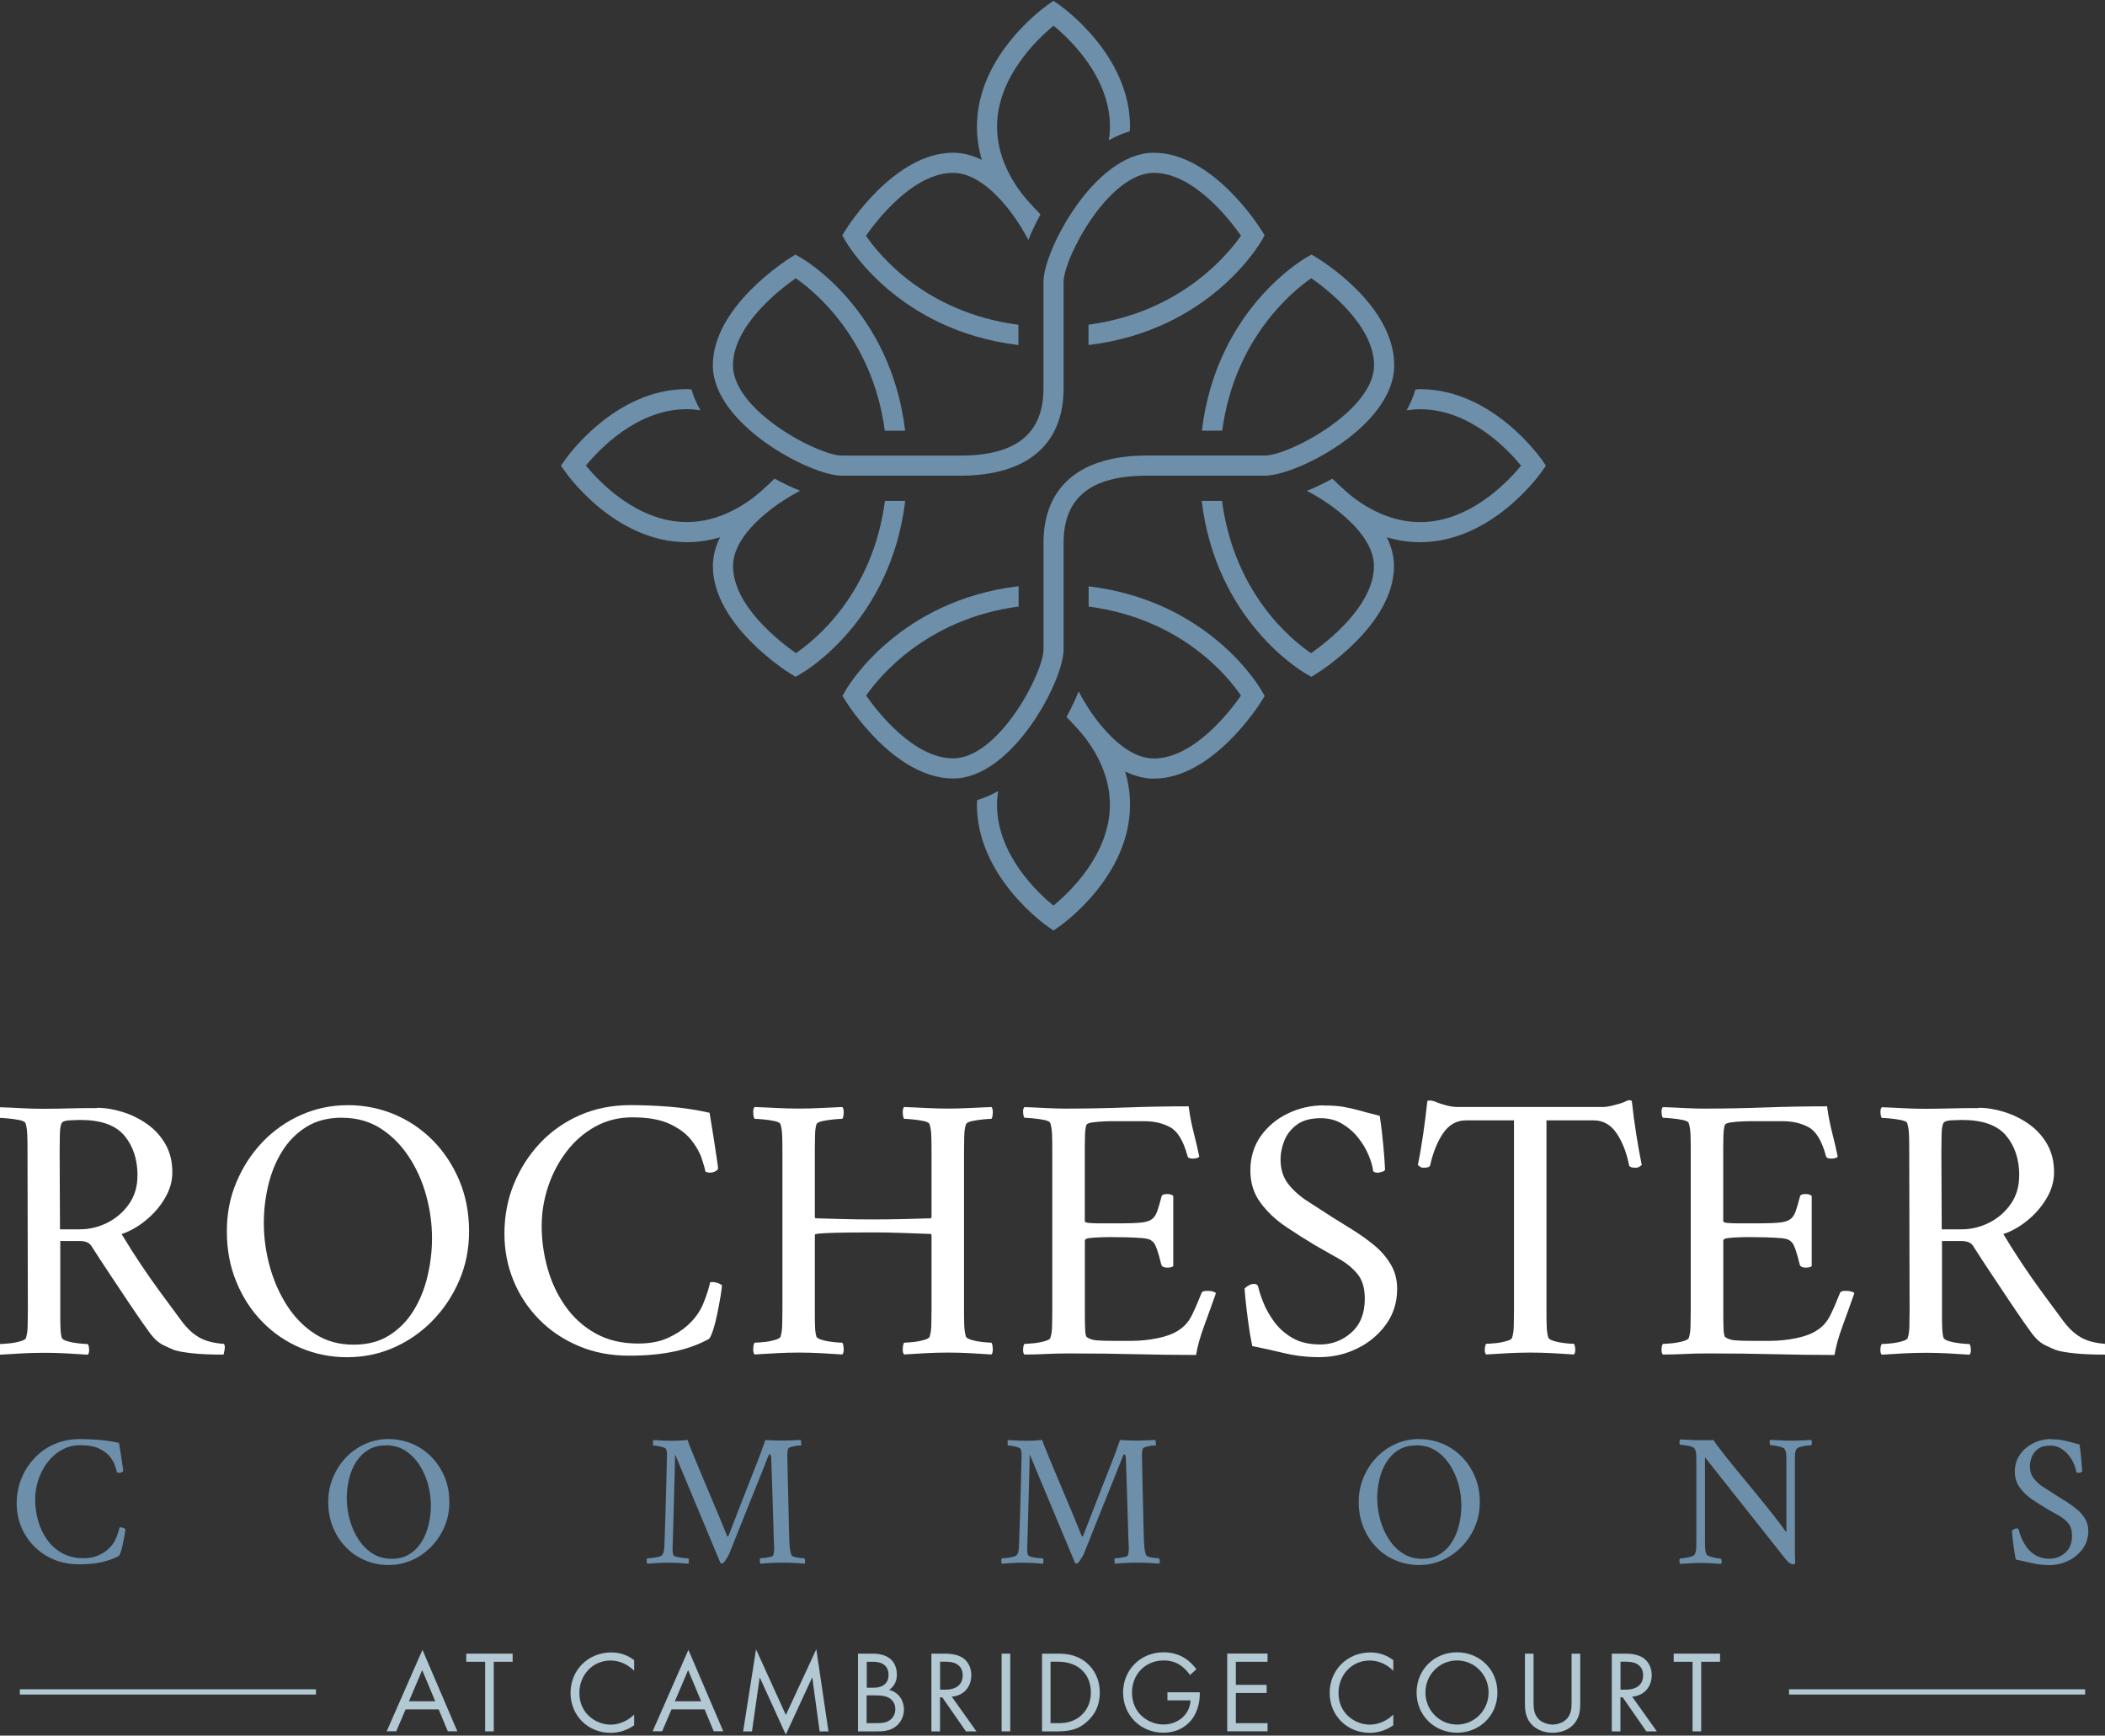 <?xml version="1.0" encoding="UTF-8"?>
<svg id="logos" xmlns="http://www.w3.org/2000/svg" viewBox="0 0 300 247.38">
  <rect x="0" y="0" width="300" height="247.38" fill="#333333" stroke="none"/>
  <defs>
    <style>
      .cls-1 {
        fill: #6d8faa;
      }

      .cls-1, .cls-2, .cls-3 {
        stroke-width: 0px;
      }

      .cls-2 {
        fill: #b2c8d3;
      }

      .cls-3 {
        fill: #fff;
      }
    </style>
  </defs>
  <g>
    <path class="cls-1" d="M145.14,49.19v-2.9c-13.35-1.75-19.98-10.12-21.72-12.69,1.58-2.26,6.74-8.96,12.42-8.96,3.01,0,5.77,2.58,7.55,4.75h0c.14.17.33.4.54.67h0c1.03,1.34,1.91,2.78,2.63,4.14.47-1.18,1.05-2.41,1.73-3.64,0,0-1.64-1.65-2.66-2.96-2.34-3.1-3.53-6.31-3.53-9.55,0-7.12,5.85-12.58,8.05-14.38,2.19,1.79,8.04,7.23,8.04,14.38,0,.66-.07,1.31-.16,1.94.96-.54,1.95-.97,2.98-1.28,0-.22.04-.44.04-.66,0-10.23-9.68-17.07-10.09-17.36l-.82-.57-.82.57c-.41.29-10.09,7.12-10.09,17.36,0,1.6.23,3.18.7,4.74-1.37-.67-2.74-1.02-4.1-1.02-8.39,0-15.06,10.59-15.34,11.05l-.45.72.42.74c.32.57,7.5,12.83,24.66,14.9Z"/>
    <path class="cls-1" d="M155.15,83.56v2.9c13.35,1.75,19.98,10.12,21.71,12.69-1.58,2.26-6.74,8.96-12.42,8.96-3.01,0-5.77-2.58-7.55-4.75h0c-.14-.17-.33-.4-.54-.67h0c-1.03-1.34-1.91-2.78-2.63-4.14-.47,1.18-1.05,2.41-1.73,3.64,0,0,1.64,1.65,2.66,2.96,2.34,3.1,3.53,6.31,3.53,9.55,0,7.12-5.85,12.58-8.05,14.38-2.19-1.79-8.04-7.23-8.04-14.38,0-.66.07-1.31.16-1.94-.96.54-1.95.97-2.98,1.28,0,.22-.04.44-.04.66,0,10.23,9.68,17.07,10.09,17.36l.82.57.82-.57c.41-.29,10.09-7.12,10.09-17.36,0-1.6-.23-3.18-.7-4.74,1.37.67,2.74,1.02,4.1,1.02,8.39,0,15.06-10.59,15.34-11.05l.45-.72-.42-.74c-.32-.57-7.5-12.83-24.66-14.9Z"/>
    <path class="cls-1" d="M126.12,71.38c-1.75,13.35-10.12,19.98-12.69,21.71-2.26-1.58-8.96-6.74-8.96-12.42,0-3.01,2.58-5.77,4.75-7.55h0c.17-.14.4-.33.67-.54h0c1.34-1.03,2.77-1.91,4.14-2.63-1.18-.47-2.41-1.05-3.64-1.73,0,0-1.65,1.64-2.96,2.66-3.1,2.34-6.31,3.53-9.55,3.53-7.12,0-12.58-5.85-14.38-8.05,1.79-2.19,7.23-8.04,14.38-8.04.66,0,1.31.07,1.94.16-.54-.96-.97-1.95-1.28-2.98-.22,0-.44-.04-.66-.04-10.23,0-17.07,9.68-17.36,10.09l-.57.82.57.82c.29.41,7.12,10.09,17.36,10.09,1.6,0,3.18-.23,4.74-.7-.67,1.37-1.02,2.74-1.02,4.1,0,8.39,10.59,15.06,11.05,15.34l.72.45.74-.42c.57-.32,12.83-7.5,14.9-24.66h-2.9Z"/>
    <path class="cls-1" d="M219.76,65.56c-.29-.41-7.12-10.09-17.36-10.09-.23,0-.44.03-.66.04-.31,1.03-.74,2.02-1.28,2.98.63-.09,1.27-.16,1.94-.16,7.15,0,12.59,5.85,14.38,8.04-1.79,2.19-7.25,8.05-14.38,8.05-3.23,0-6.45-1.19-9.55-3.53-1.31-1.02-2.96-2.66-2.96-2.66-1.23.68-2.46,1.26-3.64,1.73,1.37.72,2.8,1.6,4.14,2.63h0c.27.21.51.4.67.54h0c2.17,1.78,4.75,4.54,4.75,7.55,0,5.68-6.7,10.84-8.96,12.42-2.57-1.73-10.94-8.37-12.69-21.71h-2.9c2.07,17.17,14.33,24.34,14.9,24.66l.74.42.72-.45c.45-.28,11.05-6.95,11.05-15.34,0-1.36-.35-2.73-1.02-4.1,1.56.47,3.14.7,4.74.7,10.23,0,17.07-9.68,17.36-10.09l.57-.82-.57-.82Z"/>
    <path class="cls-1" d="M120.02,67.8h16.84c9.49,0,14.72-4.42,14.72-12.44v-15.17c0-3.38,6.39-15.55,12.87-15.55,5.67,0,10.83,6.69,12.41,8.95-1.75,2.53-8.49,10.93-21.73,12.69v2.9c17.18-2.06,24.36-14.34,24.68-14.9l.42-.74-.45-.72c-.28-.45-6.95-11.05-15.34-11.05s-15.73,13.9-15.73,18.42v15.17c0,6.45-3.88,9.58-11.86,9.58h-16.84c-3.38,0-15.55-6.39-15.55-12.87,0-5.67,6.69-10.83,8.95-12.41,2.53,1.75,10.93,8.49,12.69,21.73h2.9c-2.06-17.18-14.34-24.36-14.9-24.68l-.74-.42-.72.45c-.45.28-11.05,6.95-11.05,15.34s13.9,15.73,18.42,15.73Z"/>
    <path class="cls-1" d="M151.58,92.55v-15.17c0-6.45,3.88-9.58,11.86-9.58h16.84c4.51,0,18.42-7.08,18.42-15.73s-10.59-15.06-11.05-15.34l-.72-.45-.74.42c-.57.32-12.84,7.5-14.9,24.68h2.9c1.76-13.24,10.16-19.98,12.69-21.73,2.27,1.58,8.95,6.74,8.95,12.41,0,6.48-12.17,12.87-15.55,12.87h-16.84c-9.49,0-14.72,4.42-14.72,12.44v15.17c0,3.38-6.39,15.55-12.87,15.55-5.67,0-10.83-6.69-12.41-8.95,1.75-2.53,8.49-10.93,21.73-12.69v-2.9c-17.18,2.06-24.36,14.34-24.68,14.9l-.42.74.45.72c.28.45,6.95,11.05,15.34,11.05s15.73-13.9,15.73-18.42Z"/>
  </g>
  <g>
    <path class="cls-3" d="M13.79,157.9c1.2,0,2.43.2,3.7.6,1.27.4,2.44.98,3.51,1.74,1.07.76,1.93,1.71,2.58,2.85s.98,2.47.98,4c0,1.27-.35,2.5-1.06,3.7-.71,1.2-1.61,2.25-2.72,3.15-1.11.91-2.26,1.56-3.45,1.96.94,1.56,1.85,2.99,2.72,4.29.87,1.3,1.77,2.6,2.72,3.89.94,1.29,1.99,2.71,3.15,4.27.76,1.01,1.59,1.78,2.47,2.28.89.51,2.06.82,3.51.92.14.15.18.42.11.82-.07.4-.13.63-.16.71-1.78,0-3.25-.06-4.43-.19-1.18-.13-2.04-.28-2.58-.46-.36-.14-.87-.37-1.52-.68-.65-.31-1.29-.86-1.9-1.66-.22-.29-.62-.85-1.2-1.68-.58-.83-1.27-1.85-2.07-3.04-.8-1.2-1.65-2.47-2.55-3.83-.91-1.36-1.78-2.69-2.61-4-.29-.43-.83-.65-1.63-.65h-2.77v10.54c0,.69,0,1.31.03,1.88.02.56.08,1.02.19,1.39.07.18.36.35.87.49.51.15,1.05.24,1.63.3s.98.08,1.2.08c.11.15.17.4.19.76.02.36-.05.62-.19.76-1.09-.07-2.13-.14-3.13-.19-1-.05-2.02-.08-3.07-.08s-2.05.03-3.1.08c-1.05.05-2.12.12-3.21.19-.15-.15-.21-.4-.19-.76.02-.36.08-.62.19-.76.22,0,.62-.03,1.2-.08.58-.05,1.13-.15,1.66-.3.52-.14.81-.31.84-.49.14-.43.23-1,.24-1.68s.03-1.43.03-2.23l-.05-22.67c0-.8,0-1.55-.03-2.26-.02-.71-.1-1.28-.24-1.71-.04-.22-.32-.38-.84-.49-.53-.11-1.07-.19-1.63-.24-.56-.05-.95-.08-1.17-.08-.11-.14-.17-.4-.19-.76-.02-.36.04-.62.19-.76,1.09.04,2.15.08,3.18.14s2.06.08,3.07.08,2.18-.02,3.4-.05c1.21-.04,2.6-.05,4.16-.05ZM19.6,167.57c0-2.32-.63-4.22-1.88-5.71-1.25-1.49-3.34-2.23-6.28-2.23-.33,0-.82.02-1.5.05-.67.04-1.06.18-1.17.43-.15.33-.23.88-.24,1.66-.02.78-.03,1.57-.03,2.36l.05,11.09h2.83c1.38,0,2.69-.32,3.94-.95,1.25-.63,2.27-1.52,3.07-2.66.8-1.14,1.2-2.49,1.2-4.05Z"/>
    <path class="cls-3" d="M49.5,157.52c2.35,0,4.57.43,6.66,1.3,2.08.87,3.92,2.11,5.52,3.72,1.59,1.61,2.85,3.52,3.78,5.71.92,2.19,1.39,4.61,1.39,7.26,0,2.5-.46,4.83-1.39,6.98-.92,2.16-2.18,4.06-3.78,5.71-1.59,1.65-3.43,2.93-5.52,3.86-2.08.92-4.3,1.39-6.66,1.39s-4.52-.43-6.6-1.3c-2.08-.87-3.91-2.11-5.49-3.72-1.58-1.61-2.82-3.51-3.72-5.71-.91-2.19-1.36-4.59-1.36-7.2s.45-4.84,1.36-7.01c.91-2.17,2.15-4.08,3.72-5.73,1.58-1.65,3.41-2.93,5.49-3.86,2.08-.92,4.28-1.39,6.6-1.39ZM48.74,159.31c-1.99,0-3.7.44-5.11,1.33-1.41.89-2.56,2.06-3.45,3.51-.89,1.45-1.54,3.06-1.96,4.84-.42,1.78-.62,3.55-.62,5.33,0,2.07.28,4.12.84,6.17.56,2.05,1.39,3.91,2.47,5.6,1.09,1.69,2.42,3.04,4,4.05,1.58,1.02,3.4,1.52,5.46,1.52s3.7-.44,5.11-1.33c1.41-.89,2.57-2.07,3.48-3.56.91-1.49,1.57-3.13,1.98-4.92.42-1.79.63-3.58.63-5.35,0-2.07-.28-4.11-.84-6.14-.56-2.03-1.4-3.88-2.5-5.54-1.11-1.67-2.45-3-4.02-4-1.58-1-3.4-1.5-5.46-1.5Z"/>
    <path class="cls-3" d="M89.88,157.52c1.74,0,3.56.07,5.46.22,1.9.15,3.83.43,5.79.87.25,1.49.45,2.73.6,3.72.14,1,.28,1.9.41,2.72.13.82.19,1.3.19,1.44.04.15-.07.29-.33.43-.25.15-.53.22-.82.22-.25,0-.47-.05-.65-.16-.07-.4-.24-1.01-.52-1.85-.27-.83-.76-1.7-1.47-2.61-.71-.91-1.73-1.68-3.07-2.31-1.34-.63-3.12-.95-5.33-.95-1.96,0-3.73.44-5.33,1.33-1.6.89-2.96,2.08-4.1,3.59-1.14,1.5-2.01,3.17-2.61,5-.6,1.83-.9,3.67-.9,5.52,0,2.07.28,4.1.84,6.09.56,1.99,1.41,3.8,2.55,5.41s2.57,2.9,4.29,3.86c1.72.96,3.74,1.44,6.06,1.44,1.63,0,3.02-.25,4.16-.76,1.14-.51,2.09-1.11,2.85-1.79,1.05-.94,1.81-1.99,2.28-3.15.47-1.16.8-2.17.98-3.04.62-.07,1.18.07,1.68.43,0,.25-.06.76-.19,1.52-.13.76-.28,1.59-.46,2.47-.18.89-.38,1.68-.6,2.36-.22.69-.42,1.12-.6,1.3-1.45.8-3.1,1.4-4.95,1.79-1.85.4-4,.6-6.47.6-2.61,0-5-.46-7.18-1.39-2.17-.92-4.05-2.19-5.63-3.8-1.58-1.61-2.79-3.46-3.64-5.54-.85-2.08-1.28-4.3-1.28-6.66,0-2.5.44-4.85,1.33-7.04.89-2.19,2.13-4.14,3.72-5.84,1.59-1.7,3.49-3.03,5.68-4,2.19-.96,4.59-1.44,7.2-1.44Z"/>
    <path class="cls-3" d="M113.85,158.01c1.05,0,2.07-.03,3.07-.08,1-.05,2.04-.1,3.13-.14.14.15.21.43.19.84-.02.42-.08.7-.19.84-.22,0-.62.03-1.2.08s-1.12.14-1.63.24c-.51.11-.8.27-.87.49-.11.36-.17.83-.19,1.41-.02.58-.03,1.21-.03,1.9v9.95s.04.07.11.11c1.3.04,2.64.07,4.02.11s2.81.05,4.29.05c1.27,0,2.64-.02,4.1-.05,1.47-.04,2.8-.07,4-.11.07-.07.11-.13.11-.16v-9.24c0-.8,0-1.55-.03-2.26-.02-.71-.1-1.28-.24-1.71-.04-.22-.32-.38-.84-.49-.53-.11-1.07-.19-1.63-.24-.56-.05-.95-.08-1.17-.08-.11-.14-.17-.43-.19-.84-.02-.42.04-.7.19-.84,1.09.04,2.15.08,3.18.14,1.03.05,2.06.08,3.07.08s2.07-.03,3.07-.08c1-.05,2.04-.1,3.13-.14.14.15.21.43.19.84-.02.42-.08.7-.19.84-.22,0-.61.03-1.17.08-.56.05-1.1.14-1.6.24-.51.11-.8.27-.87.49-.15.43-.23,1.01-.24,1.71-.02.71-.03,1.46-.03,2.26v22.34c0,.8,0,1.54.03,2.23.02.69.1,1.25.24,1.69.07.18.36.35.87.49.51.15,1.04.24,1.6.3.56.05.95.08,1.17.08.11.15.17.43.19.84.02.42-.05.7-.19.84-1.09-.07-2.13-.14-3.13-.19-1-.05-2.02-.08-3.07-.08s-2.04.03-3.07.08c-1.03.05-2.09.12-3.18.19-.15-.15-.21-.43-.19-.84.02-.42.08-.7.19-.84.22,0,.61-.03,1.17-.08.56-.05,1.1-.15,1.63-.3.52-.14.81-.31.84-.49.14-.43.23-1,.24-1.69.02-.69.03-1.43.03-2.23v-10.55c0-.07-.04-.13-.11-.16-1.23-.04-2.55-.08-3.94-.14-1.4-.05-2.78-.08-4.16-.08-2.46,0-4.28.02-5.44.05-1.16.04-1.92.07-2.28.11-.36.04-.58.07-.65.11-.04.04-.05.07-.05.11v11.2c0,.69,0,1.31.03,1.88.02.56.08,1.02.19,1.39.07.18.36.35.87.49.51.15,1.05.24,1.63.3s.98.08,1.2.08c.11.15.17.43.19.84.02.42-.05.7-.19.84-1.09-.07-2.13-.14-3.13-.19-1-.05-2.02-.08-3.07-.08s-2.05.03-3.1.08c-1.05.05-2.12.12-3.21.19-.15-.15-.21-.43-.19-.84.02-.42.08-.7.19-.84.22,0,.62-.03,1.2-.08.58-.05,1.13-.15,1.66-.3.52-.14.81-.31.84-.49.14-.43.23-1,.24-1.69.02-.69.03-1.43.03-2.23v-22.34c0-.8,0-1.55-.03-2.26-.02-.71-.1-1.28-.24-1.71-.04-.22-.32-.38-.84-.49-.53-.11-1.08-.19-1.66-.24-.58-.05-.98-.08-1.2-.08-.11-.14-.17-.43-.19-.84-.02-.42.04-.7.19-.84,1.09.04,2.16.08,3.21.14,1.05.05,2.08.08,3.1.08Z"/>
    <path class="cls-3" d="M152.33,158.01c2.5,0,5.25-.05,8.26-.16,3.01-.11,5.94-.16,8.81-.16.18,1.34.42,2.57.71,3.7.29,1.12.56,2.28.81,3.48-.18.18-.49.27-.92.27-.47,0-.73-.13-.76-.38-.58-2.14-1.4-3.5-2.45-4.08-1.05-.58-2.28-.87-3.7-.87h-4.57c-.22,0-.62,0-1.2.03s-1.12.06-1.63.14c-.51.07-.8.2-.87.38-.11.36-.17.83-.19,1.41-.02.58-.03,1.18-.03,1.79v10.49c0,.15.24.24.71.27.47.04,1,.05,1.58.05h2.77c1.27,0,2.26-.04,2.96-.11.71-.07,1.22-.24,1.55-.49.33-.25.58-.63.76-1.14.18-.51.38-1.2.6-2.06.04-.25.29-.38.76-.38.43,0,.74.09.92.27v10c-.15.15-.43.22-.87.22s-.71-.13-.82-.38c-.25-1.01-.46-1.75-.62-2.2-.16-.45-.31-.76-.43-.92-.13-.16-.28-.3-.46-.41-.18-.14-.6-.24-1.25-.3-.65-.05-1.37-.09-2.15-.11-.78-.02-1.51-.03-2.2-.03-.47,0-1.01,0-1.6.03-.6.02-1.11.05-1.55.11-.43.05-.65.17-.65.35v10.44c0,.51,0,1.16.03,1.96.02.8.1,1.25.24,1.36.36.25.81.41,1.33.46.52.05,1.35.08,2.47.08h2.55c1.27,0,2.52-.13,3.75-.38,1.23-.25,2.21-.62,2.93-1.09.83-.51,1.49-1.24,1.96-2.2.47-.96.92-2,1.36-3.13.07-.22.33-.33.76-.33.65,0,1.09.11,1.3.33-.51,1.45-1.06,2.99-1.66,4.62s-.99,3.03-1.17,4.19c-2.86,0-5.71-.04-8.53-.11-2.83-.07-6.02-.11-9.57-.11-1.23,0-2.34.03-3.32.08-.98.05-1.99.08-3.04.08-.15-.15-.21-.4-.19-.76.02-.36.08-.62.19-.76.22,0,.62-.03,1.2-.08.58-.05,1.13-.15,1.66-.3.52-.14.81-.31.84-.49.14-.43.23-1,.24-1.68s.03-1.43.03-2.23v-22.67c0-.8,0-1.55-.03-2.26-.02-.71-.1-1.28-.24-1.71-.04-.22-.32-.38-.84-.49-.53-.11-1.08-.19-1.66-.24-.58-.05-.98-.08-1.2-.08-.11-.14-.17-.4-.19-.76-.02-.36.04-.62.19-.76,1.09.04,2.16.08,3.21.14,1.05.05,2.08.08,3.1.08Z"/>
    <path class="cls-3" d="M188.64,157.57c1.12,0,2.06.06,2.8.19.74.13,1.5.3,2.28.52s1.75.47,2.91.76c.22,1.38.39,2.8.52,4.27.13,1.47.21,2.56.24,3.29.04.18-.09.32-.38.41-.29.09-.53.14-.71.14-.25,0-.45-.07-.6-.22-.07-.65-.29-1.41-.65-2.28-.36-.87-.86-1.7-1.5-2.5-.63-.8-1.4-1.46-2.28-1.98-.89-.52-1.89-.79-3.02-.79-1.45,0-2.59.31-3.42.92-.83.62-1.43,1.38-1.79,2.28-.36.91-.54,1.79-.54,2.66,0,1.41.37,2.59,1.11,3.53.74.94,1.68,1.78,2.83,2.5,1.14.73,2.29,1.47,3.45,2.23.87.54,1.83,1.14,2.88,1.79,1.05.65,2.07,1.38,3.04,2.17.98.8,1.77,1.71,2.39,2.75.62,1.03.92,2.2.92,3.51,0,1.92-.54,3.61-1.6,5.08-1.07,1.47-2.45,2.61-4.13,3.42-1.69.82-3.47,1.22-5.35,1.22-1.78,0-3.49-.2-5.14-.6-1.65-.4-3.13-.72-4.43-.98-.22-1.05-.41-2.17-.57-3.37-.16-1.2-.29-2.25-.38-3.15-.09-.91-.14-1.47-.14-1.69.18-.18.39-.33.63-.46.24-.13.48-.19.73-.19.33,0,.52.16.6.49.11.51.33,1.21.68,2.09.34.89.85,1.8,1.52,2.74.67.94,1.54,1.73,2.61,2.36,1.07.63,2.4.95,4,.95,1.7,0,3.19-.57,4.46-1.71,1.27-1.14,1.9-2.74,1.9-4.81,0-1.49-.34-2.64-1.01-3.48-.67-.83-1.54-1.56-2.61-2.17-1.07-.62-2.22-1.27-3.45-1.96-1.34-.8-2.73-1.68-4.16-2.64-1.43-.96-2.64-2.09-3.61-3.4-.98-1.3-1.47-2.84-1.47-4.62,0-1.88.5-3.52,1.49-4.92,1-1.39,2.29-2.47,3.89-3.23,1.59-.76,3.28-1.14,5.06-1.14Z"/>
    <path class="cls-3" d="M228.37,157.79c.43,0,1-.09,1.69-.27.69-.18,1.2-.34,1.52-.49.29-.14.49-.22.6-.22s.24.04.38.11c.18,1.63.39,3.21.63,4.73.24,1.52.5,2.99.79,4.4-.07.07-.2.16-.38.27-.18.11-.4.15-.65.11-.4,0-.65-.09-.76-.27-.36-1.85-.96-3.39-1.79-4.62-.83-1.23-1.92-1.85-3.26-1.85h-6.74v27.07c0,.8,0,1.54.03,2.23.02.69.1,1.25.24,1.68.07.18.36.35.87.49.51.15,1.04.24,1.6.3s.95.08,1.17.08c.11.15.17.4.19.76.02.36-.05.62-.19.76-1.09-.07-2.13-.14-3.13-.19-1-.05-2.02-.08-3.07-.08s-2.05.03-3.1.08c-1.05.05-2.12.12-3.21.19-.15-.15-.21-.4-.19-.76.02-.36.08-.62.19-.76.22,0,.62-.03,1.2-.08.58-.05,1.13-.15,1.66-.3.52-.14.81-.31.84-.49.14-.43.23-1,.24-1.68s.03-1.43.03-2.23v-27.07h-6.85c-1.34,0-2.43.62-3.26,1.85-.83,1.23-1.45,2.77-1.85,4.62-.11.18-.36.27-.76.27-.25.04-.46,0-.63-.11s-.28-.2-.35-.27c.29-1.41.54-2.88.76-4.4.22-1.52.42-3.1.6-4.73.18-.07.4-.08.65-.03.25.05.45.12.6.19.33.15.79.3,1.39.46s1.11.24,1.55.24h20.76Z"/>
    <path class="cls-3" d="M243.32,158.01c2.5,0,5.25-.05,8.26-.16,3.01-.11,5.94-.16,8.81-.16.18,1.34.42,2.57.71,3.7.29,1.12.56,2.28.81,3.48-.18.18-.49.27-.92.27-.47,0-.73-.13-.76-.38-.58-2.14-1.4-3.5-2.45-4.08-1.05-.58-2.28-.87-3.7-.87h-4.57c-.22,0-.62,0-1.2.03s-1.12.06-1.63.14c-.51.07-.8.2-.87.38-.11.36-.17.83-.19,1.41-.02.58-.03,1.18-.03,1.79v10.49c0,.15.24.24.71.27.47.04,1,.05,1.58.05h2.77c1.27,0,2.26-.04,2.96-.11.71-.07,1.22-.24,1.55-.49.33-.25.58-.63.76-1.14.18-.51.38-1.2.6-2.06.04-.25.29-.38.76-.38.43,0,.74.09.92.27v10c-.15.15-.43.22-.87.22s-.71-.13-.82-.38c-.25-1.01-.46-1.75-.62-2.2-.16-.45-.31-.76-.43-.92-.13-.16-.28-.3-.46-.41-.18-.14-.6-.24-1.25-.3-.65-.05-1.37-.09-2.15-.11-.78-.02-1.51-.03-2.2-.03-.47,0-1.01,0-1.6.03-.6.02-1.11.05-1.55.11-.43.05-.65.17-.65.35v10.44c0,.51,0,1.16.03,1.96.02.8.1,1.25.24,1.36.36.25.81.41,1.33.46.52.05,1.35.08,2.47.08h2.55c1.27,0,2.52-.13,3.75-.38,1.23-.25,2.21-.62,2.93-1.09.83-.51,1.49-1.24,1.96-2.2.47-.96.92-2,1.36-3.13.07-.22.33-.33.76-.33.65,0,1.09.11,1.3.33-.51,1.45-1.06,2.99-1.66,4.62s-.99,3.03-1.17,4.19c-2.86,0-5.71-.04-8.53-.11-2.83-.07-6.02-.11-9.57-.11-1.23,0-2.34.03-3.32.08-.98.05-1.99.08-3.04.08-.15-.15-.21-.4-.19-.76.02-.36.08-.62.19-.76.22,0,.62-.03,1.2-.08.58-.05,1.13-.15,1.66-.3.52-.14.81-.31.84-.49.14-.43.23-1,.24-1.68s.03-1.43.03-2.23v-22.67c0-.8,0-1.55-.03-2.26-.02-.71-.1-1.28-.24-1.71-.04-.22-.32-.38-.84-.49-.53-.11-1.08-.19-1.66-.24-.58-.05-.98-.08-1.2-.08-.11-.14-.17-.4-.19-.76-.02-.36.04-.62.19-.76,1.09.04,2.16.08,3.21.14,1.05.05,2.08.08,3.1.08Z"/>
    <path class="cls-3" d="M281.97,157.9c1.2,0,2.43.2,3.7.6,1.27.4,2.44.98,3.51,1.74,1.07.76,1.93,1.71,2.58,2.85s.98,2.47.98,4c0,1.27-.35,2.5-1.06,3.7-.71,1.2-1.61,2.25-2.72,3.15-1.11.91-2.26,1.56-3.45,1.96.94,1.56,1.85,2.99,2.72,4.29.87,1.3,1.77,2.6,2.72,3.89.94,1.29,1.99,2.71,3.15,4.27.76,1.01,1.59,1.78,2.47,2.28.89.51,2.06.82,3.51.92.14.15.18.42.11.82-.07.4-.13.63-.16.71-1.78,0-3.25-.06-4.43-.19-1.18-.13-2.04-.28-2.58-.46-.36-.14-.87-.37-1.52-.68-.65-.31-1.29-.86-1.9-1.66-.22-.29-.62-.85-1.2-1.68-.58-.83-1.27-1.85-2.07-3.04-.8-1.2-1.65-2.47-2.55-3.83-.91-1.36-1.78-2.69-2.61-4-.29-.43-.83-.65-1.63-.65h-2.77v10.54c0,.69,0,1.31.03,1.88.02.56.08,1.02.19,1.39.07.18.36.35.87.49.51.15,1.05.24,1.63.3s.98.08,1.2.08c.11.15.17.4.19.76.02.36-.05.62-.19.76-1.09-.07-2.13-.14-3.13-.19-1-.05-2.02-.08-3.07-.08s-2.05.03-3.1.08c-1.05.05-2.12.12-3.21.19-.15-.15-.21-.4-.19-.76.02-.36.08-.62.19-.76.22,0,.62-.03,1.2-.08.58-.05,1.13-.15,1.66-.3.52-.14.81-.31.84-.49.14-.43.23-1,.24-1.68s.03-1.43.03-2.23l-.05-22.67c0-.8,0-1.55-.03-2.26-.02-.71-.1-1.28-.24-1.71-.04-.22-.32-.38-.84-.49-.53-.11-1.07-.19-1.63-.24-.56-.05-.95-.08-1.17-.08-.11-.14-.17-.4-.19-.76-.02-.36.04-.62.19-.76,1.09.04,2.15.08,3.18.14s2.06.08,3.07.08,2.18-.02,3.4-.05c1.21-.04,2.6-.05,4.16-.05ZM287.78,167.57c0-2.32-.63-4.22-1.88-5.71-1.25-1.49-3.34-2.23-6.28-2.23-.33,0-.82.02-1.5.05-.67.04-1.06.18-1.17.43-.15.33-.23.88-.24,1.66-.02.78-.03,1.57-.03,2.36l.05,11.09h2.83c1.38,0,2.69-.32,3.94-.95,1.25-.63,2.27-1.52,3.07-2.66.8-1.14,1.2-2.49,1.2-4.05Z"/>
  </g>
  <g>
    <path class="cls-1" d="M11.34,205.12c.87,0,1.78.04,2.73.11.95.07,1.92.22,2.89.43.13.74.23,1.36.3,1.86s.14.95.2,1.36c.06.41.1.65.1.72.02.07-.04.15-.16.22-.13.07-.26.11-.41.11-.13,0-.24-.03-.33-.08-.04-.2-.12-.51-.26-.92-.14-.42-.38-.85-.73-1.3-.35-.45-.87-.84-1.54-1.16-.67-.32-1.56-.48-2.66-.48-.98,0-1.87.22-2.66.67-.8.44-1.48,1.04-2.05,1.79-.57.75-1.01,1.59-1.3,2.5-.3.91-.45,1.83-.45,2.76,0,1.03.14,2.05.42,3.04.28,1,.71,1.9,1.28,2.7.57.81,1.29,1.45,2.15,1.93.86.48,1.87.72,3.03.72.82,0,1.51-.13,2.08-.38.57-.25,1.05-.55,1.43-.9.53-.47.91-1,1.14-1.58.24-.58.4-1.09.49-1.52.31-.04.59.04.84.22,0,.13-.03.38-.1.76-.06.38-.14.79-.23,1.24-.09.44-.19.84-.3,1.18-.11.35-.21.56-.3.65-.73.4-1.55.7-2.47.9s-2,.3-3.23.3c-1.3,0-2.5-.23-3.59-.69-1.09-.46-2.02-1.1-2.81-1.9-.79-.81-1.4-1.73-1.82-2.77-.43-1.04-.64-2.15-.64-3.33,0-1.25.22-2.42.67-3.52.44-1.1,1.06-2.07,1.86-2.92.8-.85,1.74-1.52,2.84-2,1.1-.48,2.3-.72,3.6-.72Z"/>
    <path class="cls-1" d="M55.37,205.12c1.18,0,2.29.22,3.33.65s1.96,1.06,2.76,1.86c.8.81,1.43,1.76,1.89,2.85.46,1.1.69,2.31.69,3.63,0,1.25-.23,2.41-.69,3.49s-1.09,2.03-1.89,2.85c-.8.82-1.72,1.47-2.76,1.93-1.04.46-2.15.69-3.33.69s-2.26-.22-3.3-.65c-1.04-.43-1.96-1.05-2.75-1.86s-1.41-1.76-1.86-2.85c-.45-1.1-.68-2.3-.68-3.6s.23-2.42.68-3.51c.45-1.09,1.07-2.04,1.86-2.87.79-.82,1.7-1.47,2.75-1.93,1.04-.46,2.14-.69,3.3-.69ZM54.99,206.02c-1,0-1.85.22-2.55.67-.71.44-1.28,1.03-1.73,1.75s-.77,1.53-.98,2.42c-.21.89-.31,1.78-.31,2.66,0,1.03.14,2.06.42,3.08.28,1.02.69,1.96,1.24,2.8.54.84,1.21,1.52,2,2.02.79.51,1.7.76,2.73.76s1.85-.22,2.56-.67c.71-.44,1.29-1.04,1.74-1.78.45-.74.78-1.56.99-2.46.21-.9.31-1.79.31-2.68,0-1.03-.14-2.06-.42-3.07-.28-1.01-.7-1.94-1.25-2.77-.55-.83-1.22-1.5-2.01-2s-1.7-.75-2.73-.75Z"/>
    <path class="cls-1" d="M95.84,205.36c.45,0,.85-.01,1.2-.04s.66-.05.95-.07c.11.34.31.88.61,1.6.3.72.65,1.58,1.06,2.57.41.99.85,2.03,1.32,3.14.47,1.11.93,2.21,1.39,3.3.45,1.1.87,2.12,1.25,3.06.02.04.05.05.11.05s.09-.04.11-.11c.53-1.34,1-2.55,1.41-3.63.42-1.08.84-2.16,1.26-3.23.43-1.08.89-2.27,1.4-3.57.16-.42.33-.87.52-1.36.18-.49.4-1.1.65-1.82.85.05,1.55.08,2.09.08.47,0,1,0,1.59-.03.59-.02,1.05-.04,1.37-.05.02.04.04.29.08.76-.13,0-.33.02-.61.05s-.55.09-.8.16c-.25.07-.41.15-.46.24-.05.13-.09.29-.11.49-.02.2-.03.38-.03.54.02.45.04,1.14.05,2.06.02.92.04,1.96.07,3.11.03,1.15.05,2.29.08,3.41s.05,2.12.07,2.99c.02.51.04.99.08,1.44.04.45.12.83.24,1.14.05.13.22.22.49.29s.55.11.83.14.46.04.53.04c.07.13.1.28.1.45s-.02.28-.04.31c-.53-.04-1.04-.07-1.54-.1-.5-.03-1.04-.04-1.62-.04-.62,0-1.15.01-1.6.04-.45.03-.99.06-1.6.1-.02-.04-.04-.15-.05-.33-.02-.18,0-.33.05-.43.11,0,.28-.01.52-.04s.47-.06.71-.11c.24-.04.41-.1.52-.15.09-.05.15-.21.19-.46.04-.25.05-.47.05-.65,0-.2,0-.46-.03-.77-.02-.32-.03-.58-.03-.77-.04-1.29-.07-2.52-.11-3.71-.04-1.19-.07-2.4-.11-3.64-.04-1.24-.08-2.58-.14-4.01,0-.05-.02-.15-.05-.3s-.1-.22-.19-.22c-.04,0-.08.06-.14.19-.54,1.36-1.05,2.62-1.51,3.78s-.91,2.28-1.35,3.36-.87,2.17-1.32,3.29-.92,2.31-1.43,3.6c-.04.07-.12.22-.24.43s-.26.42-.39.61c-.14.19-.26.29-.37.31-.04.02-.1,0-.19-.03-.02-.02-.04-.03-.05-.03l-6.47-15.49c-.02,1.16-.04,2.36-.08,3.59-.04,1.23-.07,2.43-.1,3.59s-.05,2.21-.08,3.14c-.03.93-.05,1.69-.07,2.26-.02.57-.03.88-.03.94,0,.13,0,.27.03.42.02.15.04.29.08.39.05.13.24.23.56.3.32.07.64.12.97.15s.53.04.6.04c.07.07.1.21.08.41-.02.2-.04.32-.05.35-.53-.04-.98-.07-1.36-.1-.38-.03-.86-.04-1.44-.04-.62,0-1.13.01-1.55.04-.42.03-.93.06-1.55.1-.02-.04-.04-.15-.05-.33-.02-.18,0-.33.05-.43.11,0,.32-.02.64-.05.32-.04.63-.09.94-.16.31-.07.5-.16.57-.27.13-.18.21-.38.24-.58.04-.21.06-.46.08-.75.05-1.59.1-3.13.15-4.59.04-1.47.08-2.79.11-3.95s.05-2.12.07-2.85c.02-.73.03-1.16.03-1.29,0-.2,0-.39-.01-.57,0-.18-.04-.34-.1-.49-.04-.11-.19-.2-.45-.29-.26-.08-.54-.14-.82-.19-.28-.04-.48-.07-.58-.07-.02,0-.03-.12-.03-.37s0-.38.03-.39c.42.02.75.04,1.01.05.25.02.51.03.76.04.25,0,.58.01.98.01Z"/>
    <path class="cls-1" d="M146.38,205.36c.45,0,.85-.01,1.2-.04s.66-.05.95-.07c.11.34.31.88.61,1.6.3.72.65,1.58,1.06,2.57.41.99.85,2.03,1.32,3.14.47,1.11.93,2.21,1.39,3.3.45,1.1.87,2.12,1.25,3.06.02.04.05.05.11.05s.09-.04.11-.11c.53-1.34,1-2.55,1.41-3.63.42-1.08.84-2.16,1.26-3.23.43-1.08.89-2.27,1.4-3.57.16-.42.33-.87.52-1.36.18-.49.4-1.1.65-1.82.85.05,1.55.08,2.09.08.47,0,1,0,1.59-.03.59-.02,1.05-.04,1.37-.05.02.04.04.29.08.76-.13,0-.33.02-.61.05s-.55.09-.8.16c-.25.07-.41.15-.46.24-.05.13-.09.29-.11.49-.02.2-.03.38-.03.54.02.45.04,1.14.05,2.06.02.92.04,1.96.07,3.11.03,1.15.05,2.29.08,3.41s.05,2.12.07,2.99c.02.51.04.99.08,1.44.04.45.12.83.24,1.14.05.13.22.22.49.29s.55.11.83.14.46.04.53.04c.07.13.1.28.1.45s-.02.28-.04.31c-.53-.04-1.04-.07-1.54-.1-.5-.03-1.04-.04-1.62-.04-.62,0-1.15.01-1.6.04-.45.03-.99.06-1.6.1-.02-.04-.04-.15-.05-.33-.02-.18,0-.33.05-.43.11,0,.28-.01.52-.04s.47-.06.71-.11c.24-.04.41-.1.52-.15.09-.05.15-.21.19-.46.04-.25.05-.47.05-.65,0-.2,0-.46-.03-.77-.02-.32-.03-.58-.03-.77-.04-1.29-.07-2.52-.11-3.71-.04-1.19-.07-2.4-.11-3.64-.04-1.24-.08-2.58-.14-4.01,0-.05-.02-.15-.05-.3s-.1-.22-.19-.22c-.04,0-.08.06-.14.19-.54,1.36-1.05,2.62-1.51,3.78s-.91,2.28-1.35,3.36-.87,2.17-1.32,3.29-.92,2.31-1.43,3.6c-.04.07-.12.22-.24.43s-.26.42-.39.61c-.14.19-.26.29-.37.31-.04.02-.1,0-.19-.03-.02-.02-.04-.03-.05-.03l-6.47-15.49c-.02,1.16-.04,2.36-.08,3.59-.04,1.23-.07,2.43-.1,3.59s-.05,2.21-.08,3.14c-.03.93-.05,1.69-.07,2.26-.02.57-.03.88-.03.94,0,.13,0,.27.03.42.02.15.04.29.08.39.05.13.24.23.56.3.32.07.64.12.97.15s.53.04.6.04c.07.07.1.21.08.41-.02.2-.04.32-.05.35-.53-.04-.98-.07-1.36-.1-.38-.03-.86-.04-1.44-.04-.62,0-1.13.01-1.55.04-.42.03-.93.06-1.55.1-.02-.04-.04-.15-.05-.33-.02-.18,0-.33.05-.43.11,0,.32-.02.64-.05.32-.04.63-.09.94-.16.31-.07.5-.16.57-.27.13-.18.21-.38.24-.58.04-.21.06-.46.08-.75.05-1.59.1-3.13.15-4.59.04-1.47.08-2.79.11-3.95s.05-2.12.07-2.85c.02-.73.03-1.16.03-1.29,0-.2,0-.39-.01-.57,0-.18-.04-.34-.1-.49-.04-.11-.19-.2-.45-.29-.26-.08-.54-.14-.82-.19-.28-.04-.48-.07-.58-.07-.02,0-.03-.12-.03-.37s0-.38.03-.39c.42.02.75.04,1.01.05.25.02.51.03.76.04.25,0,.58.01.98.01Z"/>
    <path class="cls-1" d="M202.23,205.12c1.18,0,2.29.22,3.33.65s1.96,1.06,2.76,1.86c.8.81,1.43,1.76,1.89,2.85.46,1.1.69,2.31.69,3.63,0,1.25-.23,2.41-.69,3.49s-1.09,2.03-1.89,2.85c-.8.82-1.72,1.47-2.76,1.93-1.04.46-2.15.69-3.33.69s-2.26-.22-3.3-.65c-1.04-.43-1.96-1.05-2.75-1.86s-1.41-1.76-1.86-2.85c-.45-1.1-.68-2.3-.68-3.6s.23-2.42.68-3.51c.45-1.09,1.07-2.04,1.86-2.87.79-.82,1.7-1.47,2.75-1.93,1.04-.46,2.14-.69,3.3-.69ZM201.85,206.02c-1,0-1.85.22-2.55.67-.71.44-1.28,1.03-1.73,1.75s-.77,1.53-.98,2.42c-.21.89-.31,1.78-.31,2.66,0,1.03.14,2.06.42,3.08.28,1.02.69,1.96,1.24,2.8.54.84,1.21,1.52,2,2.02.79.51,1.7.76,2.73.76s1.85-.22,2.56-.67c.71-.44,1.29-1.04,1.74-1.78.45-.74.78-1.56.99-2.46.21-.9.31-1.79.31-2.68,0-1.03-.14-2.06-.42-3.07-.28-1.01-.7-1.94-1.25-2.77-.55-.83-1.22-1.5-2.01-2s-1.7-.75-2.73-.75Z"/>
    <path class="cls-1" d="M242.18,205.28h1.17c.38,0,.66,0,.84-.03.27.42.71,1.01,1.3,1.77s1.3,1.63,2.09,2.6c.8.97,1.62,1.97,2.47,3,.85,1.03,1.67,2.05,2.47,3.06.8,1.01,1.49,1.92,2.07,2.73v-10.06c0-.47,0-.84-.03-1.11-.02-.27-.1-.52-.24-.73-.05-.09-.22-.18-.49-.26-.27-.08-.56-.14-.86-.19-.3-.04-.52-.07-.67-.07-.07-.09-.1-.22-.1-.39s.02-.29.04-.37c.52.02,1.02.04,1.48.07.46.03.98.04,1.56.04.42,0,.76,0,1.02-.01.26,0,.53-.02.82-.04.28-.02.62-.04,1.02-.05.04.07.06.18.08.33.02.15,0,.29-.08.43-.11,0-.32.02-.64.05-.32.04-.62.1-.91.18-.29.08-.47.18-.54.29-.13.2-.2.43-.22.68-.02.25-.03.63-.03,1.14v12.12c0,.38,0,.75.01,1.1,0,.35.02.77.04,1.24-.02.07-.07.12-.16.14-.09.02-.15.03-.19.03-.07,0-.19-.04-.37-.14-.17-.09-.36-.25-.56-.49l-11.58-14.62v12.07c0,.47.01.84.04,1.1.03.26.1.5.23.72.05.09.21.18.48.26.26.08.54.15.84.2.3.05.52.08.67.08.07.09.11.22.11.38s-.02.29-.05.38c-.53-.04-1.01-.07-1.47-.1-.45-.03-.97-.04-1.55-.04-.4,0-.74,0-1.02.03-.28.02-.55.04-.82.05-.26.02-.6.04-1.02.05-.04-.07-.06-.18-.08-.33-.02-.14,0-.29.08-.43.11,0,.32-.02.62-.07.31-.04.61-.11.91-.19.3-.08.48-.18.53-.29.13-.2.2-.42.23-.67.03-.24.04-.62.04-1.13v-11.52c0-.51-.01-.89-.04-1.14-.03-.25-.1-.48-.23-.68-.05-.11-.23-.2-.53-.29-.3-.08-.6-.14-.91-.18-.31-.04-.52-.05-.62-.05-.07-.14-.1-.29-.08-.43.02-.15.04-.25.08-.33.62.02,1.11.04,1.49.07.38.03.79.04,1.22.04Z"/>
    <path class="cls-1" d="M292.38,205.15c.56,0,1.03.03,1.4.1.37.06.75.15,1.14.26.39.11.87.24,1.45.38.11.69.19,1.4.26,2.13.06.73.1,1.28.12,1.64.02.09-.04.16-.19.2-.15.05-.26.07-.35.07-.13,0-.23-.04-.3-.11-.04-.33-.15-.71-.33-1.14s-.43-.85-.75-1.25c-.32-.4-.7-.73-1.14-.99-.44-.26-.95-.39-1.51-.39-.72,0-1.3.15-1.71.46-.42.31-.72.69-.9,1.14s-.27.9-.27,1.33c0,.71.19,1.3.56,1.77.37.47.84.89,1.41,1.25.57.36,1.15.73,1.73,1.11.43.27.91.57,1.44.9.52.33,1.03.69,1.52,1.09.49.4.89.86,1.2,1.37.31.52.46,1.1.46,1.75,0,.96-.27,1.81-.8,2.54-.54.73-1.22,1.3-2.07,1.71s-1.74.61-2.68.61c-.89,0-1.74-.1-2.57-.3s-1.56-.36-2.21-.49c-.11-.53-.2-1.09-.29-1.69-.08-.6-.15-1.12-.19-1.58-.05-.45-.07-.73-.07-.84.09-.09.19-.17.31-.23s.24-.1.37-.1c.16,0,.26.08.3.24.05.25.17.6.34,1.05.17.44.43.9.76,1.37.33.47.77.87,1.3,1.18s1.2.48,2,.48c.85,0,1.59-.29,2.23-.86s.95-1.37.95-2.41c0-.74-.17-1.32-.5-1.74-.34-.42-.77-.78-1.3-1.09s-1.11-.63-1.73-.98c-.67-.4-1.36-.84-2.08-1.32s-1.32-1.05-1.81-1.7c-.49-.65-.73-1.42-.73-2.31,0-.94.25-1.76.75-2.46s1.15-1.24,1.94-1.62c.8-.38,1.64-.57,2.53-.57Z"/>
  </g>
  <g>
    <g>
      <path class="cls-2" d="M62.52,243.65h-4.72l-1.33,3.12h-1.36l5.1-11.61,4.97,11.61h-1.36l-1.3-3.12ZM62.03,242.49l-1.86-4.44-1.89,4.44h3.75Z"/>
      <path class="cls-2" d="M70.37,236.86v9.92h-1.23v-9.92h-2.69v-1.16h6.61v1.16h-2.69Z"/>
      <path class="cls-2" d="M90.38,238.14c-.35-.35-.88-.76-1.45-1.03-.58-.27-1.26-.43-1.91-.43-2.56,0-4.45,2.06-4.45,4.62,0,3.01,2.44,4.52,4.47,4.52.75,0,1.48-.22,2.06-.51.63-.32,1.08-.73,1.28-.93v1.53c-1.23.88-2.51,1.08-3.34,1.08-3.29,0-5.73-2.49-5.73-5.7s2.47-5.76,5.8-5.76c.66,0,1.94.08,3.27,1.1v1.53Z"/>
      <path class="cls-2" d="M100.42,243.65h-4.72l-1.33,3.12h-1.36l5.1-11.61,4.97,11.61h-1.36l-1.3-3.12ZM99.93,242.49l-1.86-4.44-1.89,4.44h3.75Z"/>
      <path class="cls-2" d="M105.91,246.78l1.84-11.69,4.25,9.35,4.34-9.37,1.73,11.71h-1.26l-1.05-7.71-3.77,8.17-3.72-8.17-1.1,7.71h-1.26Z"/>
      <path class="cls-2" d="M124.28,235.7c.61,0,1.73.05,2.54.7.35.27,1,.95,1,2.29,0,.55-.12,1.51-1.1,2.18,1.54.38,2.11,1.73,2.11,2.79s-.53,1.93-1.13,2.39c-.88.7-1.89.73-2.66.73h-2.76v-11.08h1.99ZM123.52,240.56h.93c.65,0,2.18-.13,2.18-1.84,0-1.83-1.79-1.86-2.14-1.86h-.96v3.7ZM123.52,245.61h1.41c.71,0,1.41-.05,1.94-.47.43-.32.73-.86.73-1.53,0-.88-.52-1.4-.95-1.63-.42-.23-1-.33-1.88-.33h-1.26v3.95Z"/>
      <path class="cls-2" d="M134.53,235.7c.75,0,1.86.05,2.69.61.65.43,1.21,1.28,1.21,2.46,0,1.69-1.11,2.94-2.79,3.06l3.52,4.95h-1.5l-3.37-4.85h-.32v4.85h-1.23v-11.08h1.78ZM133.98,240.83h.78c1.53,0,2.44-.73,2.44-2.03,0-.61-.18-1.23-.88-1.63-.5-.28-1.06-.32-1.59-.32h-.75v3.97Z"/>
      <path class="cls-2" d="M143.98,235.7v11.08h-1.23v-11.08h1.23Z"/>
      <path class="cls-2" d="M148.5,235.7h2.26c1.11,0,2.69.12,4.09,1.3,1.01.85,1.89,2.26,1.89,4.25,0,2.33-1.15,3.57-1.94,4.25-1.01.86-2.08,1.28-4.05,1.28h-2.24v-11.08ZM149.72,245.61h1.08c.88,0,2.09-.1,3.17-1,.83-.7,1.5-1.79,1.5-3.37,0-2.66-1.86-4.39-4.67-4.39h-1.08v8.75Z"/>
      <path class="cls-2" d="M166.37,241.21h4.62v.27c0,1.23-.37,2.56-1.06,3.5-.33.45-1.58,1.99-4.12,1.99-3.29,0-5.75-2.51-5.75-5.73s2.47-5.73,5.78-5.73c1.06,0,2.31.27,3.39,1.1.5.38.96.88,1.28,1.31l-.91.83c-.32-.45-.68-.85-1.05-1.15-.53-.43-1.36-.93-2.69-.93-2.67,0-4.53,2.01-4.53,4.58,0,3.02,2.41,4.55,4.5,4.55,1.48,0,2.76-.75,3.39-1.86.2-.35.42-.88.45-1.58h-3.29v-1.16Z"/>
      <path class="cls-2" d="M180.65,236.86h-4.52v3.29h4.39v1.16h-4.39v4.3h4.52v1.16h-5.75v-11.08h5.75v1.16Z"/>
      <path class="cls-2" d="M198.57,238.14c-.35-.35-.88-.76-1.45-1.03-.58-.27-1.26-.43-1.91-.43-2.56,0-4.45,2.06-4.45,4.62,0,3.01,2.44,4.52,4.47,4.52.75,0,1.48-.22,2.06-.51.63-.32,1.08-.73,1.28-.93v1.53c-1.23.88-2.51,1.08-3.34,1.08-3.29,0-5.73-2.49-5.73-5.7s2.47-5.76,5.8-5.76c.66,0,1.94.08,3.27,1.1v1.53Z"/>
      <path class="cls-2" d="M201.89,241.24c0-3.31,2.57-5.73,5.76-5.73s5.76,2.42,5.76,5.73-2.56,5.73-5.76,5.73-5.76-2.44-5.76-5.73ZM203.15,241.24c0,2.54,2.01,4.57,4.5,4.57s4.5-2.03,4.5-4.57-2.01-4.57-4.5-4.57-4.5,2.03-4.5,4.57Z"/>
      <path class="cls-2" d="M218.56,242.49c0,.93,0,1.94.88,2.69.45.38,1.21.63,1.83.63s1.38-.25,1.83-.63c.88-.75.88-1.76.88-2.69v-6.79h1.23v7.13c0,.93-.1,1.83-.7,2.66-.66.91-1.83,1.49-3.24,1.49s-2.58-.58-3.24-1.49c-.6-.83-.7-1.73-.7-2.66v-7.13h1.23v6.79Z"/>
      <path class="cls-2" d="M231.5,235.7c.75,0,1.86.05,2.69.61.65.43,1.21,1.28,1.21,2.46,0,1.69-1.11,2.94-2.79,3.06l3.52,4.95h-1.5l-3.37-4.85h-.32v4.85h-1.23v-11.08h1.78ZM230.95,240.83h.78c1.53,0,2.44-.73,2.44-2.03,0-.61-.18-1.23-.88-1.63-.5-.28-1.06-.32-1.59-.32h-.75v3.97Z"/>
      <path class="cls-2" d="M242.45,236.86v9.92h-1.23v-9.92h-2.69v-1.16h6.61v1.16h-2.69Z"/>
    </g>
    <rect class="cls-2" x="2.83" y="240.78" width="42.2" height=".75"/>
    <rect class="cls-2" x="254.97" y="240.78" width="42.2" height=".75"/>
  </g>
</svg>